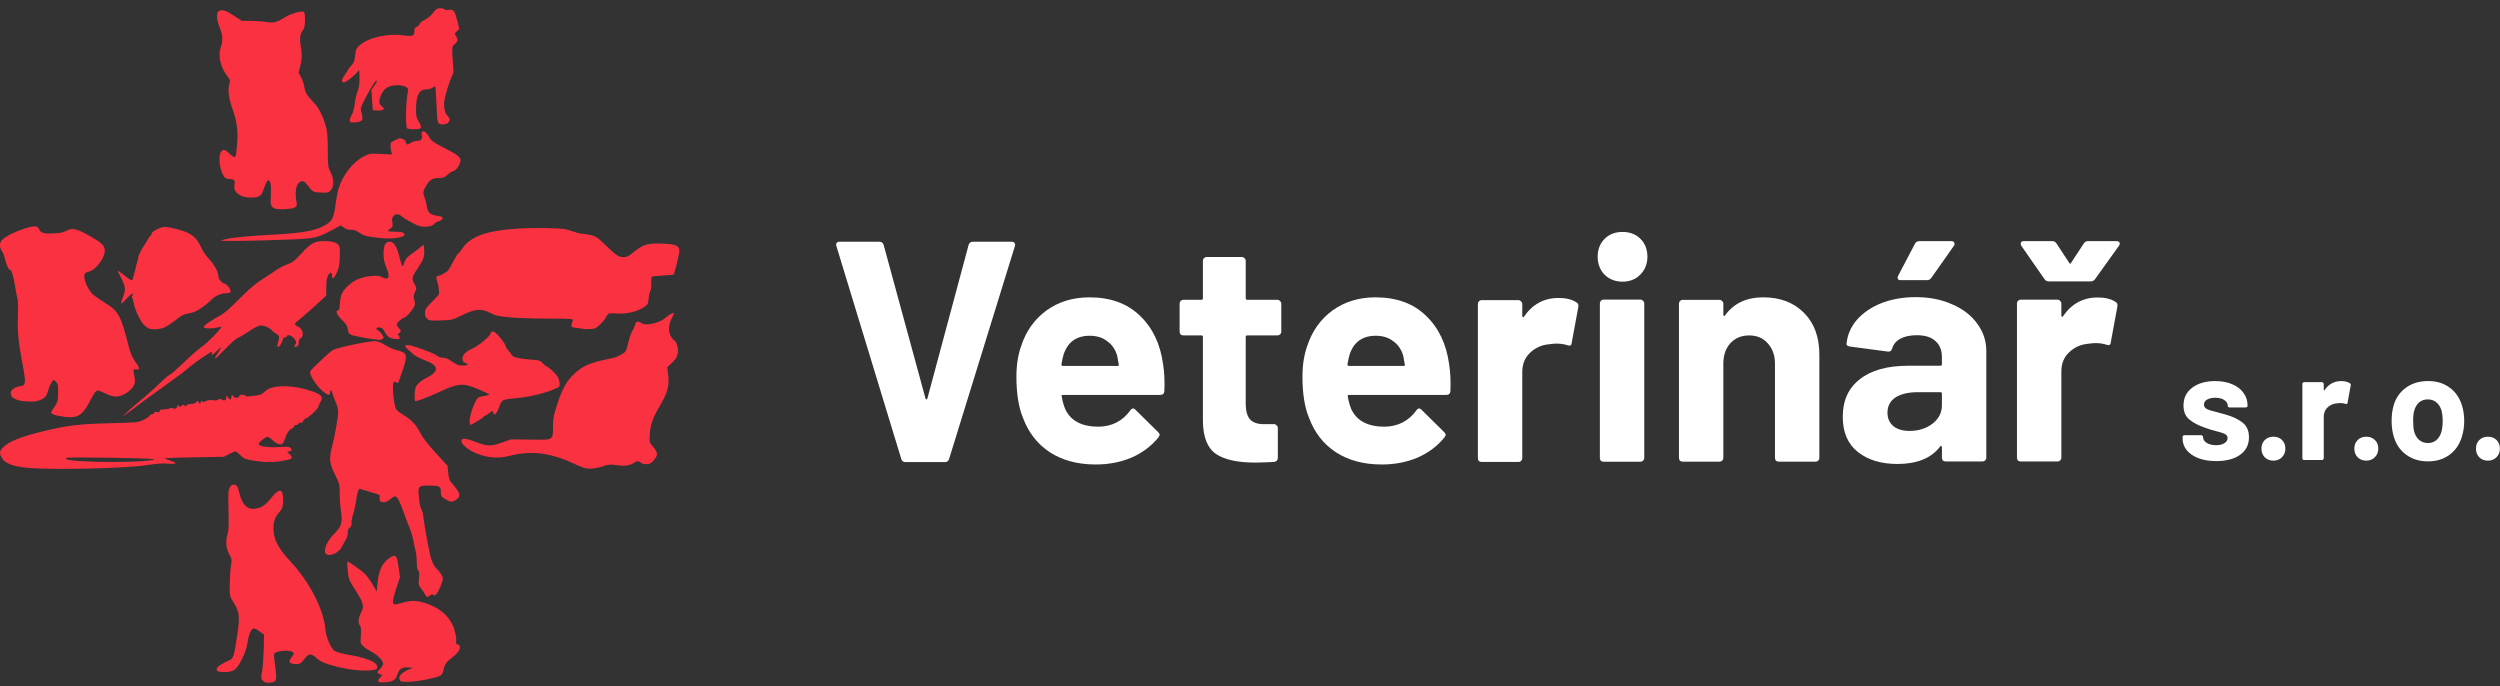 <svg fill="none" height="67" viewBox="0 0 244 67" width="244" xmlns="http://www.w3.org/2000/svg"><rect x="0" y="0" width="244" height="67" fill="#333333" stroke="none"/><g fill="#fff"><path d="m88.364 45.099c-.205 0-.338-.102-.4-.307l-6.329-20.769-.031-.123c0-.205.113-.307.338-.307h3.871c.226 0 .369.102.43.307l4.086 14.992c.02.061.051.092.092.092.041 0 .072-.031.092-.092l4.025-14.992c.062-.205.205-.307.43-.307h3.779c.123 0 .215.041.276.123.062.082.072.185.031.307l-6.421 20.769c-.061.205-.195.307-.399.307z"/><path d="m113.52 35.564c.122.779.164 1.649.122 2.611-.02.246-.153.369-.399.369h-9.493c-.123 0-.164.051-.123.153.062.41.174.82.338 1.229.533 1.147 1.618 1.72 3.257 1.72 1.31-.021 2.345-.554 3.103-1.598.082-.123.173-.184.276-.184.062 0 .134.041.215.123l2.212 2.181c.103.102.154.195.154.277 0 .041-.041.123-.123.246-.676.84-1.546 1.495-2.611 1.966-1.066.451-2.233.676-3.503.676-1.762 0-3.256-.399-4.486-1.198-1.208-.799-2.078-1.915-2.611-3.348-.43-1.024-.645-2.366-.645-4.025 0-1.126.154-2.119.461-2.98.471-1.454 1.291-2.611 2.458-3.472 1.188-.86 2.591-1.29 4.209-1.29 2.048 0 3.686.594 4.916 1.782 1.249 1.188 2.007 2.776 2.273 4.762zm-7.159-2.795c-1.29 0-2.14.604-2.549 1.813-.082.266-.154.594-.215.983 0 .102.05.153.153.153h5.315c.123 0 .164-.051.123-.153-.103-.594-.154-.881-.154-.86-.184-.615-.512-1.085-.983-1.413-.45-.349-1.014-.522-1.69-.522z"/><path d="m125.054 32.365c0 .102-.041.195-.123.277-.062.062-.144.092-.246.092h-2.949c-.103 0-.154.051-.154.153v6.513c0 .676.133 1.178.399 1.506.287.328.738.492 1.352.492h1.014c.102 0 .185.041.246.123.082.061.123.143.123.246v2.919c0 .225-.123.359-.369.4-.86.041-1.474.062-1.843.062-1.701 0-2.97-.277-3.81-.83-.84-.573-1.27-1.639-1.29-3.196v-8.234c0-.102-.051-.153-.154-.153h-1.751c-.102 0-.194-.03-.276-.092-.062-.082-.093-.174-.093-.276v-2.735c0-.102.031-.184.093-.246.082-.082.174-.123.276-.123h1.751c.103 0 .154-.052.154-.154v-3.655c0-.102.031-.185.092-.246.082-.081.174-.123.277-.123h3.44c.103 0 .185.041.247.123.081.062.122.144.122.246v3.655c0 .102.051.154.154.154h2.949c.102 0 .184.041.246.123.082.062.123.143.123.246z"/><path d="m141.437 35.564c.123.779.164 1.649.123 2.611-.02.246-.153.369-.4.369h-9.493c-.122 0-.164.051-.122.153.061.41.173.82.337 1.229.533 1.147 1.619 1.72 3.257 1.72 1.311-.021 2.345-.554 3.103-1.598.082-.123.174-.184.276-.184.062 0 .133.041.215.123l2.213 2.181c.102.102.153.195.153.277 0 .041-.041.123-.123.246-.675.84-1.546 1.495-2.611 1.966-1.065.451-2.233.676-3.502.676-1.762 0-3.257-.399-4.486-1.198-1.208-.799-2.079-1.915-2.611-3.348-.431-1.024-.646-2.366-.646-4.025 0-1.126.154-2.119.461-2.98.472-1.454 1.29-2.611 2.458-3.472 1.188-.86 2.591-1.29 4.209-1.29 2.048 0 3.687.594 4.916 1.782 1.249 1.188 2.007 2.776 2.274 4.762zm-7.158-2.795c-1.291 0-2.141.604-2.551 1.813-.081.266-.153.594-.215.983 0 .102.052.153.154.153h5.315c.123 0 .164-.051.123-.153-.102-.594-.154-.881-.154-.86-.184-.615-.511-1.085-.983-1.413-.45-.349-1.014-.522-1.689-.522z"/><path d="m152.105 29.08c.738 0 1.321.143 1.751.43.165.081.226.235.185.461l-.645 3.502c-.021.246-.164.318-.43.215-.308-.102-.666-.153-1.076-.153-.163 0-.388.02-.675.061-.738.062-1.363.338-1.874.83-.513.471-.768 1.106-.768 1.905v8.387c0 .102-.042.195-.123.277-.062.061-.144.092-.246.092h-3.595c-.102 0-.195-.03-.276-.092-.062-.082-.092-.174-.092-.277v-15.054c0-.102.03-.184.092-.246.081-.082.174-.123.276-.123h3.595c.102 0 .184.041.246.123.081.062.123.143.123.246v1.168c0 .062.02.102.061.123.041.02.072.01.092-.03.84-1.229 1.966-1.843 3.38-1.843z"/><path d="m158.36 27.491c-.696 0-1.281-.225-1.751-.676-.451-.471-.676-1.055-.676-1.751 0-.717.225-1.301.676-1.751.45-.451 1.034-.676 1.751-.676s1.3.225 1.751.676c.45.451.676 1.034.676 1.751 0 .696-.236 1.28-.707 1.751-.45.451-1.024.676-1.72.676zm-1.844 17.573c-.102 0-.194-.03-.276-.092-.062-.082-.092-.174-.092-.276v-15.085c0-.102.03-.184.092-.246.082-.082.174-.123.276-.123h3.595c.102 0 .184.041.246.123.081.062.123.144.123.246v15.085c0 .102-.042.195-.123.276-.062.062-.144.092-.246.092z"/><path d="m172.1 29.02c1.639 0 2.96.502 3.963 1.506 1.004 1.004 1.506 2.366 1.506 4.086v10.077c0 .102-.041.195-.123.276-.062.062-.143.092-.246.092h-3.595c-.102 0-.194-.031-.276-.092-.062-.081-.092-.174-.092-.276v-9.186c0-.82-.236-1.485-.707-1.997-.451-.512-1.055-.768-1.812-.768-.758 0-1.373.257-1.844.768-.45.512-.676 1.178-.676 1.997v9.186c0 .102-.041.195-.123.276-.061.062-.143.092-.246.092h-3.594c-.102 0-.195-.031-.277-.092-.061-.081-.091-.174-.091-.276v-15.054c0-.102.03-.185.091-.246.082-.082.175-.123.277-.123h3.594c.103 0 .185.041.246.123.082.061.123.143.123.246v1.075c0 .062.021.102.062.123.041.02.071.01.092-.03.84-1.188 2.089-1.782 3.748-1.782z"/><path d="m186.981 29.001c1.332 0 2.52.236 3.564.707 1.045.451 1.854 1.075 2.427 1.874.594.799.891 1.69.891 2.673v10.415c0 .102-.041.195-.123.277-.061.061-.143.092-.245.092h-3.595c-.102 0-.195-.031-.277-.092-.061-.082-.091-.174-.091-.277v-1.014c0-.062-.021-.102-.062-.123-.041-.021-.082 0-.123.061-.86 1.127-2.243 1.69-4.147 1.69-1.598 0-2.888-.389-3.871-1.168-.984-.778-1.475-1.925-1.475-3.441 0-1.577.553-2.795 1.659-3.655 1.106-.881 2.683-1.322 4.731-1.322h3.134c.102 0 .154-.051.154-.153v-.676c0-.676-.205-1.198-.615-1.567-.41-.389-1.024-.584-1.843-.584-.635 0-1.168.113-1.598.338-.41.225-.676.543-.799.953-.061.225-.194.328-.399.307l-3.717-.492c-.246-.041-.359-.133-.338-.276.081-.86.42-1.639 1.013-2.335.615-.696 1.414-1.239 2.397-1.628 1.004-.389 2.12-.584 3.348-.584zm-.614 13.057c.88 0 1.628-.235 2.243-.706.614-.471.921-1.075.921-1.813v-1.106c0-.102-.051-.154-.153-.154h-2.213c-.921 0-1.648.174-2.181.522-.511.348-.768.84-.768 1.474 0 .554.195.994.584 1.322.389.307.911.461 1.567.461zm-.86-14.716c-.144 0-.236-.041-.277-.123s-.031-.184.031-.307l1.628-3.103c.082-.185.236-.277.461-.277h3.103c.143 0 .236.051.277.153.061.082.051.184-.031.307l-2.182 3.103c-.102.164-.245.246-.43.246z"/><path d="m204.719 29.032c.738 0 1.321.143 1.751.43.165.082.226.235.185.461l-.645 3.502c-.021.246-.164.318-.43.215-.308-.102-.666-.153-1.076-.153-.163 0-.388.02-.675.061-.738.062-1.363.338-1.874.83-.513.471-.768 1.106-.768 1.905v8.387c0 .102-.042.195-.123.277-.062.061-.144.092-.246.092h-3.595c-.102 0-.195-.031-.276-.092-.062-.082-.092-.174-.092-.277v-15.054c0-.102.03-.184.092-.246.081-.082.174-.123.276-.123h3.595c.102 0 .184.041.246.123.081.062.123.143.123.246v1.168c0 .062.02.102.061.123s.072.01.092-.03c.84-1.229 1.966-1.843 3.379-1.843zm-7.434-5.039c-.041-.061-.062-.133-.062-.215 0-.164.103-.246.307-.246h2.765c.185 0 .328.082.43.246l1.229 1.874c.062.123.123.123.185 0l1.229-1.874c.102-.164.245-.246.429-.246h2.766c.163 0 .266.051.307.153.041.082.02.184-.062.307l-2.334 3.257c-.103.143-.246.215-.43.215h-4.087c-.184 0-.327-.082-.43-.246z"/><path d="m216.304 45.002c-.661 0-1.238-.093-1.731-.281-.492-.187-.877-.449-1.153-.784-.266-.335-.399-.715-.399-1.138v-.148c0-.049.014-.088.044-.118.04-.04.084-.059.133-.059h1.642c.049 0 .088.02.118.059.04.03.059.069.059.118v.015c0 .217.119.404.355.562.247.148.552.222.917.222.336 0 .607-.064.813-.192.208-.138.311-.306.311-.503 0-.177-.088-.31-.266-.399-.177-.089-.468-.183-.872-.281-.464-.118-.829-.232-1.095-.34-.631-.217-1.134-.483-1.508-.799-.375-.315-.563-.769-.563-1.361 0-.73.281-1.306.843-1.731.572-.433 1.326-.65 2.263-.65.631 0 1.183.103 1.657.31.473.197.838.478 1.094.843.266.365.399.779.399 1.242 0 .05-.02.093-.058.133-.03.03-.07.044-.119.044h-1.583c-.049 0-.093-.015-.133-.044-.029-.04-.044-.083-.044-.133 0-.217-.114-.399-.34-.547-.217-.148-.508-.222-.873-.222-.325 0-.591.059-.799.177-.206.118-.31.281-.31.488 0 .197.098.345.296.444.207.099.547.202 1.02.31.108.029.232.064.37.104.138.029.286.069.443.118.701.207 1.253.473 1.657.798.404.325.607.799.607 1.42 0 .73-.291 1.302-.873 1.716-.572.405-1.346.606-2.322.606z"/><path d="m221.885 44.959c-.336 0-.617-.108-.843-.325-.217-.227-.326-.508-.326-.843 0-.345.109-.626.326-.843.217-.217.497-.326.843-.326.345 0 .626.109.843.326.217.217.325.498.325.843 0 .335-.113.616-.34.843-.217.217-.493.325-.828.325z"/><path d="m228.499 37.193c.355 0 .636.069.843.207.079.039.109.113.089.222l-.311 1.686c-.009.118-.079.153-.207.104-.148-.049-.32-.074-.517-.074-.079 0-.188.009-.326.029-.355.03-.656.163-.902.4-.246.227-.37.532-.37.917v4.038c0 .049-.019.093-.059.133-.03.03-.069.044-.118.044h-1.731c-.049 0-.093-.015-.133-.044-.029-.04-.044-.084-.044-.133v-7.247c0-.049.015-.088.044-.118.04-.039.084-.059.133-.059h1.731c.049 0 .088.02.118.059.04.03.059.069.059.118v.562c0 .03.01.05.03.059.019.01.035.005.044-.014.404-.592.947-.888 1.627-.888z"/><path d="m230.951 44.959c-.335 0-.616-.108-.843-.325-.217-.227-.325-.508-.325-.843 0-.345.108-.626.325-.843.217-.217.499-.326.843-.326.345 0 .627.109.844.326.217.217.325.498.325.843 0 .335-.114.616-.34.843-.217.217-.493.325-.829.325z"/><path d="m236.971 45.031c-.827 0-1.538-.217-2.129-.651-.592-.434-.996-1.025-1.213-1.775-.138-.463-.207-.967-.207-1.509 0-.582.069-1.104.207-1.568.227-.729.636-1.301 1.227-1.716.592-.414 1.302-.621 2.131-.621.808 0 1.498.207 2.07.621.572.404.976.971 1.213 1.701.158.493.237 1.01.237 1.553 0 .532-.07 1.03-.208 1.493-.217.769-.621 1.376-1.213 1.819-.581.434-1.286.651-2.115.651zm0-1.79c.326 0 .602-.098.829-.295.226-.197.389-.468.488-.814.079-.316.118-.66.118-1.035 0-.414-.039-.764-.118-1.05-.108-.335-.276-.597-.503-.784-.227-.188-.502-.281-.828-.281-.336 0-.616.094-.843.281-.217.187-.375.449-.474.784-.079.237-.118.587-.118 1.05 0 .444.035.789.104 1.035.098.345.261.617.488.814.236.197.523.295.857.295z"/><path d="m242.822 44.959c-.335 0-.616-.108-.843-.325-.217-.227-.325-.508-.325-.843 0-.345.108-.626.325-.843.217-.217.498-.326.843-.326s.626.109.843.326c.217.217.326.498.326.843 0 .335-.114.616-.34.843-.217.217-.493.325-.829.325z"/></g><path d="m25.655 66.433c-.195-.209-.198-.247-.079-.886.069-.366.14-1.328.159-2.136l.034-1.469-.465-.334c-.359-.258-.501-.312-.622-.237-.246.153-.394.536-.534 1.388-.095.577-.248 1.017-.571 1.645-.517 1.007-.777 1.185-1.743 1.189-.593.002-.766-.104-.651-.403.053-.138.722-.561 1.155-.73.449-.175.508-.365.846-2.689.242-1.663.177-2.099-.453-3.078-.302-.468-.308-.501-.308-1.576 0-.604.049-1.42.109-1.813.107-.702.104-.724-.167-1.232-.315-.59-.365-1.28-.144-2.008.098-.324.118-.883.081-2.291-.041-1.611-.026-1.904.111-2.168.11-.212.227-.306.383-.306.307 0 .41.152.571.838.253 1.082.775 1.615 1.486 1.519.666-.09 1.022-.318 1.573-1.006.844-1.054 1.209-1.008 1.209.151 0 .655-.074.857-.489 1.332-.353.405-.5.982-.441 1.725.074.924.543 1.768 1.626 2.922 1.838 1.958 3.231 4.625 3.414 6.536.076.786.364 1.563.783 2.111.139.181.849.39 1.866.548.779.121 1.682.406 2.11.666.35.212.433.622.143.701-.77.211-2.268.104-3.73-.265-1.21-.306-1.614-.478-2.056-.875-.504-.453-.765-.428-1.146.11-.333.47-.566.575-1.074.48-.46-.086-.492-.198-.183-.642.26-.374.263-.39.086-.519-.221-.161-1.024-.165-1.484-.007-.384.132-.38.094-.185 1.516.173 1.26.106 1.445-.538 1.483-.398.024-.513-.009-.683-.19zm11.374.148c-.186-.076-.143-.237.143-.534.144-.15.197-.248.117-.218-.08.03-.23-.007-.334-.085-.184-.138-.181-.148.122-.436.171-.162.31-.39.31-.506 0-.328-.501-.857-1.124-1.188-.311-.165-.685-.419-.832-.565-.26-.258-.265-.286-.211-1.028.043-.587.024-.804-.084-.947-.208-.277-.169-.763.104-1.284.339-.646.241-.979-.718-2.443-.309-.471-.488-.857-.52-1.12-.117-.967-.139-1.401-.071-1.401.155 0 1.416.897 1.734 1.234.184.195.507.649.717 1.01l.382.655.061-.664c.13-1.421.477-2.156 1.251-2.643.556-.351.671-.208.842 1.044l.119.874-.347 1.051c-.373 1.131-.424 1.513-.213 1.595.074.028.422-.037.775-.146.844-.26 1.437-.249 2.309.043 1.255.42 2.107 1.102 2.596 2.078.246.491.439 1.416.353 1.688-.033.103-.022.187.024.187.046 0 .161.057.255.125.277.202-.006.726-.657 1.216-.579.435-.753.69-.856 1.257-.04.221-.15.414-.288.504-.342.223-2.356.615-3.16.615-.629 0-.726-.024-.822-.202-.177-.332.201-.728 1.01-1.058l.287-.117-.463-.031c-.587-.04-.879.142-1.03.642-.166.55-.417.734-1.09.796-.316.029-.627.03-.693.005zm4.498-8.49c-.034-.092-.204-.355-.379-.585-.309-.407-.316-.436-.255-1.081.048-.517.032-.681-.072-.746-.094-.059-.136-.29-.14-.777-.003-.382-.053-.865-.111-1.075-.058-.21-.159-.681-.225-1.049-.065-.366-.237-.946-.382-1.286-.146-.341-.391-.986-.546-1.433-.372-1.068-.659-1.617-.847-1.617-.084 0-.3.129-.479.286-.523.457-1.159.363-1.046-.155.06-.274.06-.274-.842-.536-.496-.144-.965-.286-1.042-.315-.129-.05-.172.03-.314.577-.013.052-.073.417-.132.81-.059.393-.177.905-.262 1.138-.085.233-.148.585-.141.783.011.271-.033.385-.176.461-.144.077-.19.201-.191.503-.001.242-.077.515-.192.688-.106.157-.282.47-.392.694-.323.657-1.369 1.05-1.609.605-.197-.367.239-1.278.936-1.957.627-.61.759-1.087.589-2.139-.065-.401-.12-1.158-.122-1.681-.003-.942-.008-.962-.467-1.897-.539-1.098-.583-1.523-.279-2.714.294-1.151.605-2.932.596-3.405-.005-.24-.113-.66-.241-.94-.128-.279-.262-.639-.298-.801-.083-.374-.241-.479-.241-.159 0 .134-.054.244-.12.244-.37-.002-1.284-.931-1.66-1.686-.212-.427-.228-.519-.118-.669.212-.286 1.931-1.897 2.137-2.003.522-.266 3.438-.882 4.177-.882.203.001.54.136.93.375.336.206.831.427 1.099.491 1.089.258 1.151.462.619 2.017-.22.642-.41 1.181-.424 1.198-.014.019-.111-.011-.215-.069-.149-.08-.202-.069-.247.048-.138.358.023 2.074.239 2.546.059.13.375.392.702.582.793.462 1.275.971 1.68 1.772.232.461.687 1.05 1.495 1.938l1.161 1.275.069.686c.062.616.107.731.448 1.122.771.888.821 1.205.244 1.554-.342.207-.505.183-1.05-.16-.326-.205-.358-.263-.358-.65 0-.541-.142-.622-1.1-.622-1.105 0-1.132.027-1.053 1.081.041.56.13 1.002.248 1.233.101.199.184.499.184.667 0 .293.452 2.833.681 3.832.14.611.38 1.081.704 1.381.285.263.526.675.526.897 0 .244-.379 1.169-.587 1.433-.157.2-.225.227-.333.138-.106-.088-.173-.078-.309.044-.224.202-.388.198-.465-.011zm-38.662-12.414c-1.583-.123-2.412-.442-2.727-1.048-.205-.394-.177-.607.121-.923.57-.605 1.755-1.084 4.048-1.636 2.308-.556 3.449-.692 6.4-.762 2.686-.064 2.733-.069 3.276-.319.303-.14.577-.321.608-.402.031-.081.134-.148.228-.148.094 0 .196-.066.227-.145.04-.102.129-.127.297-.085.183.045.241.023.241-.092 0-.093.083-.153.216-.153.39-.002.692-.049.811-.125.065-.041.198-.032.296.022.202.107.397-.025.402-.272.003-.126.022-.124.127.011.115.15.136.15.279.009.127-.127.181-.133.302-.032.12.099.156.097.197-.009.031-.078.204-.133.433-.138.26-.006.426-.066.518-.191.126-.171.139-.172.2-.016.083.213.236.216.236.005 0-.121.027-.135.109-.052.083.083.179.074.391-.035.193-.099.4-.125.659-.082.246.041.427.023.52-.055.115-.095.189-.094.37.002.27.144.436.066.436-.208v-.199l.179.205c.221.254.3.259.3.021 0-.235.153-.335.226-.148.073.189.539.189.539-.001 0-.165.525-.203.624-.044.033.054.197.075.364.048.167-.028.489-.069.715-.091.398-.04.515-.099.924-.465.575-.514 2.234-.573 3.834-.137 1.51.412 1.833.684 1.482 1.251-.108.174-.197.381-.197.459 0 .177-.978 1.094-1.214 1.139-.095.018-.216.13-.269.251-.06.137-.155.203-.257.177-.088-.024-.184.018-.212.09-.028.073-.138.133-.245.133s-.195.061-.195.136-.085.164-.188.197c-.251.079-.527.478-.677.979-.067.223-.179.453-.248.511-.194.159-.587.016-.966-.349-.187-.181-.41-.33-.495-.33-.202 0-.868.548-.868.715 0 .218.957.355 1.987.285.734-.05.968-.034 1.112.074.214.16.13.356-.153.356-.187 0-.184.011.053.251.417.415.345.489-.652.667-.895.159-1.739.158-2.744-.006-.935-.151-1.07-.208-1.462-.62-.155-.162-.339-.294-.408-.294s-.352.118-.627.262l-.501.262-2.838.048c-1.561.027-2.862.072-2.891.102-.029.03.183.128.471.218.772.242.674.379-.216.302-.55-.047-1.074-.011-2.032.139-2.006.316-8.876.485-11.476.283zm10.859-.662c2.35-.182 1.697-.262-2.745-.335-2.401-.039-4.418-.039-4.483.001-.25.153.254.267 1.478.332 1.903.101 4.466.102 5.75.002zm43.22.629c-.211-.072-.71-.283-1.111-.468-2.174-1.005-4.09-1.217-6.133-.677-1.155.305-2.419.163-3.531-.399-.649-.328-1.131-.776-1.131-1.05 0-.33.389-.302 1.448.105 1.072.413 1.44.417 2.529.032l.852-.302 1.877.021c2.363.027 2.215.121 2.232-1.419.008-.681.074-1.009.419-2.062.491-1.5.923-2.263 1.672-2.954.893-.825 1.54-1.089 3.745-1.528.432-.086 1.132-.465 1.264-.683.065-.106.181-.495.258-.863s.245-.853.373-1.077c.129-.225.261-.526.294-.67.071-.302.286-.339.62-.106.433.302 1.811-.03 2.403-.577.277-.257.665-.471.732-.405.025.025-.069.271-.209.547-.321.631-.337 1.287-.043 1.761.112.181.235.33.272.33.151 0 .395.579.395.938 0 .556-.149.869-.627 1.311l-.422.393.088.701c.138 1.093-.042 1.766-.826 3.1-.674 1.147-.908 1.817-.963 2.755-.044.762-.044.765.295 1.169.545.65.543.879-.013 1.472-.192.205-.332.262-.646.262-.24 0-.449-.057-.52-.143-.148-.177-.378-.183-.624-.011-.437.3-.893.371-1.659.259-.662-.096-.8-.087-1.347.086-.82.261-1.496.314-1.964.155zm-11.1-4.385c-.076-.303.186-1.31.51-1.963.256-.515.271-.525.817-.633.306-.06.575-.128.598-.151.023-.023-.442-.248-1.034-.502-1.539-.66-1.992-.629-3.895.261-1.152.538-2.212.934-2.322.867-.054-.033-.073-.336-.046-.718.042-.589.083-.697.37-1.0.177-.186.517-.424.753-.529.545-.24.956-.62.956-.883 0-.306-.348-.568-1.178-.887-.412-.158-.842-.378-.956-.489-.115-.111-.369-.333-.566-.494-.373-.304-.392-.464-.055-.464.375 0 2.53.774 2.801 1.006.179.153.39.233.616.234.189 0 .456.075.592.167.83.557.914.594 1.338.594.548.001.654-.094.28-.251-.232-.097-.288-.178-.288-.415 0-.369.325-.706.934-.972.598-.26 1.731-1.184 1.803-1.47.08-.314.328-.283.672.083.421.448.799.976.799 1.116 0 .067.118.26.263.429.144.169.306.381.359.471.125.213.644.335 1.808.427.902.071.961.089 1.218.377.149.166.316.302.37.302.149 0 .952.764 1.097 1.044.069.134.141.393.16.577.031.3 0 .349-.301.496-.87.422-2.52.841-3.717.944-.664.057-1.315.154-1.447.214-.174.08-.3.283-.465.752-.229.649-.458.835-.559.452-.048-.183-.06-.181-.333.048-.155.131-.326.237-.38.237-.053 0-.168.08-.256.178-.087.097-.405.312-.707.476l-.548.299zm-39.585-.581c-.052-.019-.294-.059-.536-.092-.243-.033-.522-.118-.62-.189-.171-.124-.162-.155.186-.659.353-.51.366-.559.381-1.388.013-.782-.005-.878-.206-1.077l-.221-.217-.179.218c-.099.12-.251.463-.338.762-.192.662-.329.825-.867 1.03-.31.118-.617.148-1.207.116-1.21-.065-1.753-.414-1.564-1.006.067-.211.627-.5.97-.5.168 0 .265-.073.332-.246.095-.249.06-.571-.244-2.184-.353-1.88-.451-2.944-.398-4.361.028-.774.011-1.546-.038-1.715-.049-.17-.158-.737-.242-1.261-.157-.985-.344-1.572-.499-1.572-.127 0-.37-.544-.492-1.1-.057-.26-.188-.589-.291-.73-.257-.353-.245-.848.027-1.096.421-.385 1.184-.774 2.106-1.075 1.035-.338 1.361-.326 1.505.052.132.347.503.448 1.453.393.62-.036.93-.102 1.212-.26.541-.303.97-.216 2.141.439 1.287.718 1.6 1.012 1.6 1.504 0 .705-.872 1.878-1.508 2.03-.144.034-.315.104-.381.156-.355.279.168 1.642.836 2.178.221.177.752.538 1.182.801 1.182.725 1.462 1.245 2.162 4.016.213.842.351 1.181.663 1.624.428.608.486.811.227.785-.389-.04-.43-.004-.363.314.187.895.173 1.058-.125 1.467-.185.254-.478.488-.822.655-.651.318-1.012.292-1.932-.138-.61-.284-.644-.289-.821-.13-.102.092-.308.414-.458.715-.687 1.379-1.153 1.793-2.006 1.782-.289-.006-.569-.021-.622-.04zm5.93-.233c.268-.293.889-.842 2.151-1.897.289-.242.895-.794 1.345-1.228s.873-.787.939-.787c.067 0 .679-.538 1.361-1.196.683-.657 1.465-1.338 1.738-1.512.47-.3 1.956-1.826 1.866-1.916-.023-.024-.19 0-.37.051-.496.142-1.333.121-1.333-.033 0-.157.598-.585 1.482-1.063.514-.277.981-.674 2.008-1.707 1.02-1.026 1.556-1.482 2.247-1.915.5-.312 1.089-.703 1.308-.869.22-.165.698-.415 1.063-.554.589-.224.749-.345 1.404-1.063.959-1.05 1.297-1.23 2.297-1.228.857.002 1.351.204 1.45.594.031.12.036.614.014 1.097-.034.707-.093.984-.305 1.426-.292.607-.441.695-.441.262 0-.39-.225-.37-.419.038-.103.216-.154.584-.154 1.108v.784l-.416.393c-.797.751-2.025 1.835-2.333 2.06-.388.282-.392.419-.017.575.466.193.65.942.279 1.14-.133.071-.192.199-.192.422 0 .204-.055.341-.151.378-.287.11-.348.057-.198-.172.141-.214.137-.251-.064-.548-.209-.31-.734-.508-.734-.277 0 .056-.08.102-.176.102-.122 0-.211.115-.288.37-.114.38-.352.66-.466.546-.035-.035-.012-.205.05-.377.18-.496.143-.71-.149-.86-.145-.074-.349-.232-.454-.349-.238-.266-.716-.473-1.093-.473-.19 0-.547.177-1.06.525-.426.288-.933.588-1.127.666-.22.088-.704.51-1.28 1.117-.51.536-.952.951-.983.919-.031-.031.096-.282.283-.559s.325-.518.307-.536c-.018-.019-.2.139-.405.347-.382.39-.587.489-.49.237.03-.079.02-.143-.022-.143-.118 0-1.676 1.058-2.035 1.382-.421.379-1.08.88-2.443 1.854-1.689 1.206-2.967 2.147-3.661 2.693-.463.364-.548.408-.335.175zm24.481-7.314c-.545-.049-1.952-.305-2.319-.421-.212-.067-.326-.172-.359-.329-.026-.127-.072-.345-.101-.483-.029-.139-.265-.45-.525-.691-.476-.442-.668-.907-.378-.912.11-.002.155-.169.192-.718.055-.83.253-1.215.924-1.805.549-.482 1.325-.779 2.189-.839.509-.035.75-.01.976.107.687.354.835.031.435-.949-.207-.507-.269-.815-.269-1.331 0-.86.196-1.212.65-1.168.394.038.666.512.944 1.646.111.454.234.79.273.748.039-.043.122-.238.185-.435.087-.272.265-.465.746-.81.347-.249.728-.545.848-.657.119-.112.24-.18.27-.151.03.029.054.305.054.614 0 .615-.082.812-.723 1.766-.481.715-.513.93-.214 1.447.209.362.209.368.033.758-.153.337-.162.447-.064.772.096.318.088.428-.044.69-.175.347-.794 1.026-.935 1.026-.184 0-.731.491-.731.657 0 .094.086.249.191.344.235.212.244.39.024.513-.134.075-.144.118-.048.214.066.066.119.182.119.257 0 .109-.102.126-.502.08-.529-.062-.717-.207-1.047-.813-.127-.234-.226-.299-.454-.299-.355 0-.373.132-.047.345.134.088.307.28.383.428.128.246.124.276-.046.366-.102.055-.199.092-.216.083-.017-.009-.202-.032-.413-.051zm-22.185-1.093c-.41-.226-.66-.538-1.016-1.263-.203-.415-.396-.963-.43-1.217-.034-.254-.101-.486-.15-.516-.05-.031-.039-.113.026-.191.063-.075.082-.167.043-.205-.039-.038-.329.209-.644.55-.597.646-.616.622-.267-.332.239-.654.199-.908-.302-1.899l-.284-.563.269.174c.148.096.451.32.672.499.222.179.44.303.485.275.046-.029.138-.3.204-.604.066-.303.183-.776.261-1.05l.141-.498-.015-.099.149-.358c.082-.196.255-.518.386-.715l.236-.357c.253-.397.262-.492.332-.554.131-.114.239-.274.239-.355 0-.169.886-.613 1.224-.615.477-.002 1.725.316 2.289.583.636.301 1.002.717 1.358 1.545.1.232.443.71.762 1.061.531.585.87 1.255.87 1.722 0 .199.379.601.596.632.247.036.66.601.584.798-.035.092-.2.137-.502.137-.454 0-1.124.327-1.43.697-.072.087-.423.375-.781.639-.505.373-.79.51-1.273.611-.715.149-.685.134-1.461.739-.322.251-.774.542-1.004.646-.46.208-1.261.25-1.566.082zm42.46.069c-.052-.021-.347-.066-.653-.101-.607-.069-.594-.044-.387-.738.046-.156-.117-.167-2.468-.172-1.384-.002-3.076-.06-3.76-.127-1.091-.106-1.317-.16-1.847-.436-.855-.446-1.461-.393-2.754.242-.928.456-.946.46-2.041.499-.974.034-1.129.019-1.315-.139-.22-.186-.251-.284-.232-.743.008-.213.172-.437.68-.937.368-.362.674-.708.679-.769.027-.316-.044-.823-.167-1.185-.15-.44-.114-.593.139-.594.195-.001.779-.344.951-.559.068-.085.295-.487.505-.893.21-.407.419-.739.466-.739.046 0 .218-.207.381-.459.535-.831 1.582-1.397 3.101-1.677 1.343-.247 3.235-.364 5.106-.316 1.631.042 1.862.069 2.499.296.386.137.816.251.956.252.139.001.513.056.83.123.536.112.639.18 1.462.97 1.095 1.051 1.304 1.191 1.789 1.191.328.001.487-.082 1.082-.566.851-.691 1.298-.81 2.812-.748 1.234.05 1.56.209 1.543.754-.011.342-.464 2.16-.562 2.258-.033.032-.498.076-1.034.096-.536.021-1.022.075-1.079.121-.061.05-.086.291-.061.595.027.314-.004.6-.08.74-.068.125-.148.484-.178.796-.052.531-.08.584-.438.827-.652.441-1.67.687-2.604.629-.726-.045-.82-.031-.988.148-.102.109-.186.246-.186.303 0 .058-.214.315-.475.571-.446.438-.51.468-1.028.494-.303.016-.596.011-.648-.009zm-35.336-8.645c.612-.234 2.196-.411 5.004-.558 2.784-.146 4.13-.376 4.99-.853.832-.461.963-.703 1.15-2.121.078-.59.211-1.287.297-1.549.443-1.365 1.407-2.581 2.473-3.12.564-.284.591-.288 1.658-.236l1.085.053-.073-.255c-.041-.14-.077-.405-.08-.589-.007-.305.032-.352.449-.559.399-.197.491-.211.741-.108.157.065.286.166.287.225.001.059.04.167.086.24.069.109.135.097.372-.072.162-.114.434-.204.62-.204.419 0 .584-.188.5-.568-.05-.225-.027-.304.102-.353.178-.068.441.187.717.696.109.201.447.428 1.243.836 1.389.71 1.715.949 1.715 1.259 0 .415-.461 1.085-.746 1.085-.076 0-.305.15-.51.333-.326.294-.431.333-.883.333-.606 0-.877.174-1.246.803-.285.484-.302.664-.11 1.123.076.181.167.552.204.825.081.606.335.839 1.01.929.258.034.494.101.524.149.082.132-.13.338-.421.408-.142.034-.328.151-.413.26-.193.249-.966.339-1.474.172-.405-.134-1.428-.708-1.726-.97-.257-.225-.543-.22-.756.013-.134.148-.156.276-.105.614.058.388.041.442-.18.587-.134.087-.244.197-.244.244 0 .046.318.084.706.084.501 0 .739.04.821.139.172.207.055.311-.48.425-.63.134-1.261.127-2.438-.027-.815-.107-1.025-.173-1.377-.427-.316-.229-.517-.3-.836-.3-.286 0-.513-.068-.711-.214l-.291-.214-.925.491c-1.387.736-1.655.793-4.175.89-3.722.143-6.815.181-6.551.08zm5.26-3.1c-.44-.161-.496-.317-.436-1.217.06-.908-.018-1.487-.209-1.551-.118-.039-.27.247-.555 1.043-.181.506-.438.648-1.169.648-.631 0-1.147-.186-1.424-.513-.211-.25-.237-.351-.19-.744.059-.497.044-.51-.654-.574-.238-.022-.326-.106-.517-.489-.305-.615-.394-1.756-.162-2.108.218-.332.376-.303.88.159.351.323.452.373.522.262.048-.076.089-.18.091-.233.002-.052.043-.499.091-.992.116-1.189-.004-2.147-.415-3.325-.398-1.138-.505-1.906-.348-2.487.107-.4.1-.433-.186-.809-.683-.894-.93-1.99-.636-2.821.205-.579.193-1.135-.038-1.717-.44-1.112-.452-1.763-.036-1.867.346-.087.591.008 1.392.531l.733.48h.885c.487 0 1.155.047 1.486.104.706.122 1.055.037 1.807-.443.57-.363 1.73-.69 1.888-.533.16.159.121 1.515-.05 1.709-.311.354-.395.818-.278 1.529.15.903.141 1.338-.044 2.072l-.157.62.253.462c.139.254.279.67.313.925.071.528.255.837.905 1.511.493.512.919 1.344 1.199 2.34.134.477.174.986.181 2.282.009 1.614.017 1.683.266 2.164.356.69.361 1.456.011 1.804-.228.227-.295.241-.967.207-.777-.039-.746-.02-1.383-.832-.208-.266-.295-.311-.5-.259-.477.12-.662.841-.494 1.932.074.483.07.494-.219.643s-1.505.205-1.834.084zm12.858-7.847c-.183-.296-.106-2.889.11-3.679.08-.291-.407-.529-1.07-.521-.896.011-1.378.345-1.651 1.147-.165.487-.136.663.153.918.223.197.241.246.12.33-.079.054-.337.087-.574.073l-.43-.025-.136-2.0.293-.411c.282-.395.33-.557.121-.418-.133.09-.703 1.049-1.142 1.925-.338.673-.352.737-.249 1.12.06.224.109.492.109.598 0 .231-.337.377-.867.377-.327 0-.377-.028-.376-.214 0-.118.088-.359.197-.535.117-.192.232-.615.283-1.048.047-.4.174-.953.281-1.229.148-.381.194-.713.189-1.382-.004-.599-.033-.814-.09-.674-.113.281-1.209 1.176-1.439 1.176-.272 0-.234-.287.101-.747.158-.217.287-.422.287-.456 0-.033.144-.22.322-.416.274-.302.332-.452.392-1.006.06-.562.111-.69.372-.934.871-.816 2.761-1.259 4.394-1.028.879.124 1.022.056 1.022-.484 0-.196.062-.293.227-.356.124-.047.249-.172.276-.278.029-.111.242-.282.502-.404.283-.133.582-.381.799-.667.302-.396.395-.456.701-.461.194-.003.383.043.419.101.04.064.215.086.44.056.466-.062.565.069.831 1.111l.191.75-.244.226c-.234.215-.237.236-.088.462.221.337.193.54-.107.778-.24.191-.262.262-.253.814.006.333.043.907.083 1.278.058.535.042.734-.079.967-.258.497-.71 1.954-.779 2.511-.077.621.06 1.224.334 1.471.389.351.112.811-.489.811-.519 0-.537-.057-.612-1.952-.038-.971-.098-1.765-.132-1.765-.034 0-.162.069-.284.154-.121.085-.39.152-.597.149-.679-.009-.977.578-.985 1.936-.003.67.029.818.267 1.216.373.627.304.737-.458.737-.34 0-.647-.046-.682-.102z" fill="#f93140"/></svg>